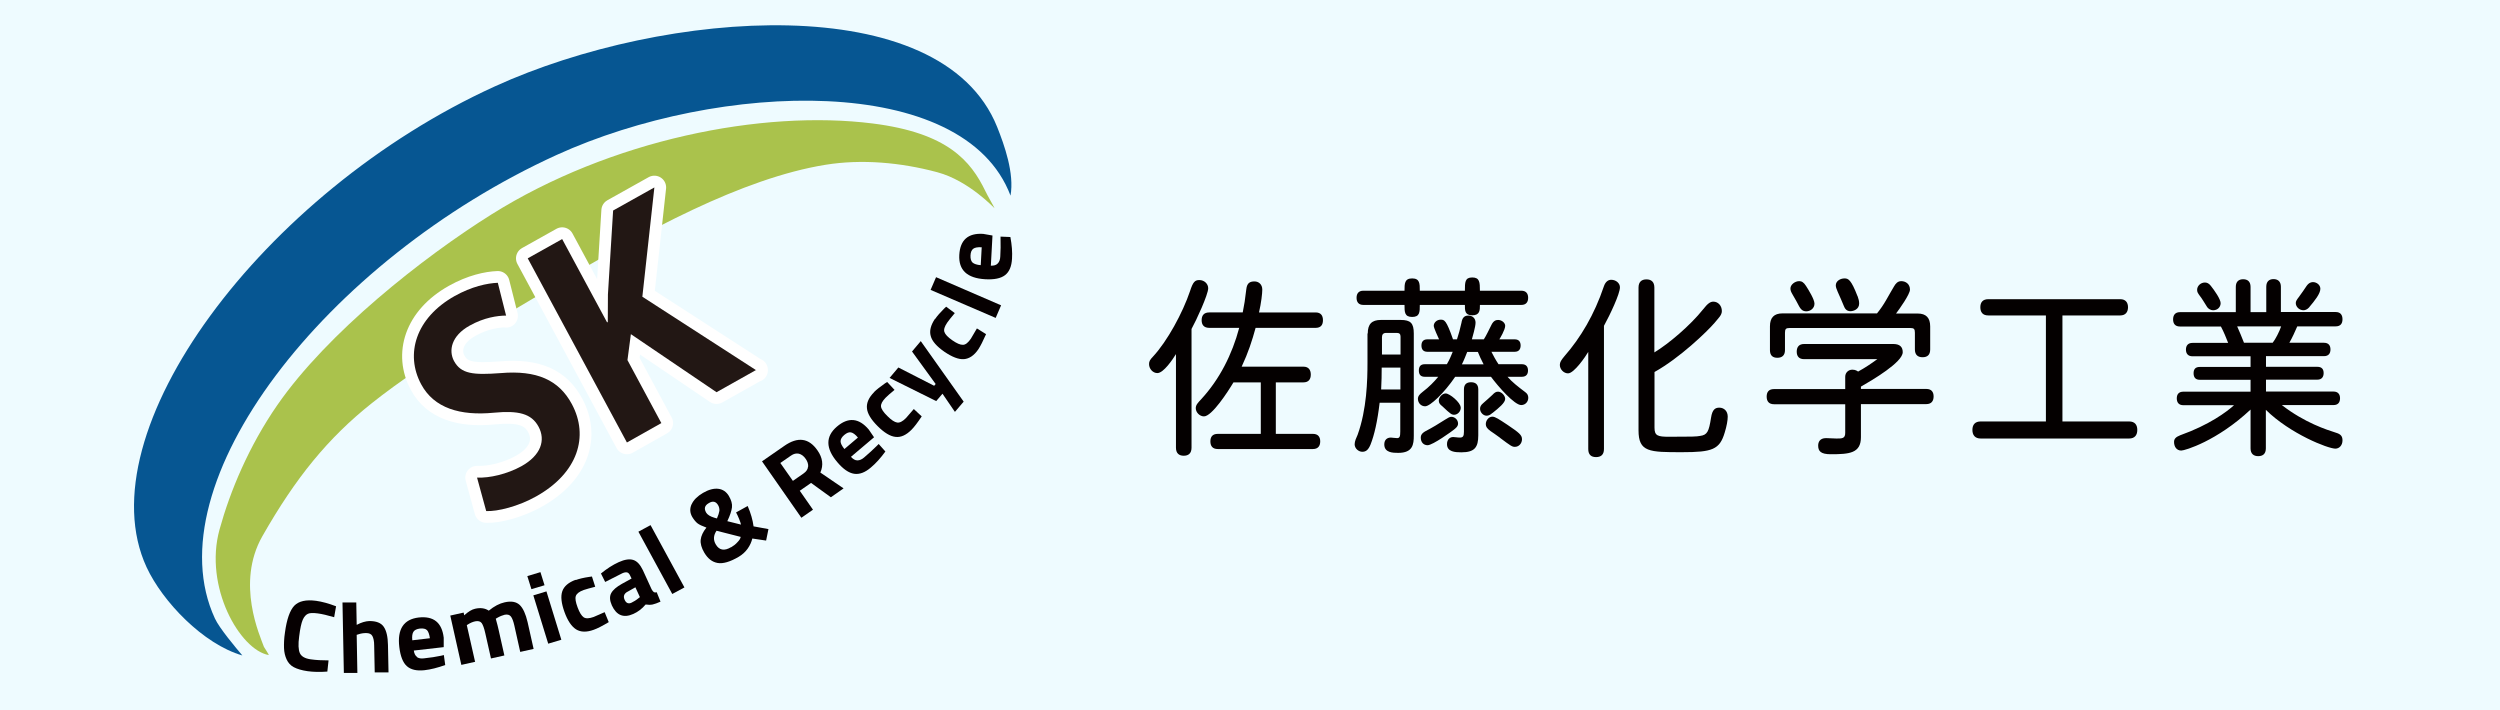 <?xml version="1.0" encoding="UTF-8"?><svg id="_レイヤー_1" xmlns="http://www.w3.org/2000/svg" width="183" height="52" viewBox="0 0 183 52"><defs><style>.cls-1{fill:#065692;}.cls-2{fill:#aac24c;}.cls-3{fill:#221714;}.cls-4{fill:#060001;}.cls-5{fill:none;stroke:#fff;stroke-linejoin:round;stroke-width:1.72px;}.cls-6{fill:#eefbff;}.cls-7{fill:#040000;}</style></defs><rect class="cls-6" width="183" height="52"/><path class="cls-7" d="M86.08,25.92c-.23.38-.91,1.39-1.36,1.39-.33,0-.61-.31-.61-.66,0-.2.07-.32.3-.56,1.03-1.11,2.16-3.18,2.7-4.78.22-.69.37-.81.68-.81.37,0,.65.28.65.6,0,.46-.87,2.35-1.22,2.98v8.69c0,.42-.23.59-.57.59s-.57-.17-.57-.59v-6.85ZM90.97,22.86c.1-.48.18-.98.26-1.69.05-.46.27-.57.6-.57.3,0,.57.21.57.6,0,.28-.08.98-.24,1.67h4.14c.38,0,.54.22.54.57s-.16.56-.54.56h-4.39c-.26.95-.53,1.79-1.02,2.84h4.52c.38,0,.54.24.54.58s-.16.57-.54.57h-2.02v3.77h2.72c.37,0,.53.22.53.55s-.16.56-.53.56h-6.97c-.38,0-.54-.22-.54-.56s.16-.55.54-.55h3.15v-3.77h-2c-.41.69-1.58,2.49-2.16,2.49-.31,0-.6-.29-.6-.6,0-.24.15-.39.41-.67,1.34-1.46,2.25-3.26,2.77-5.21h-2.19c-.39,0-.56-.22-.56-.56s.16-.57.56-.57h2.44Z"/><path class="cls-7" d="M100.12,24.41c0-.69.3-.99.96-.99h1.45c.73,0,.96.24.96.99v7.48c0,.64-.07,1.26-1.14,1.26-.39,0-1.02-.01-1.02-.62,0-.32.19-.5.48-.5.12,0,.29.04.46.04.19,0,.23-.13.23-.49v-2.1h-1.51c-.16,1.36-.39,2.37-.67,3.07-.16.38-.33.52-.6.52s-.56-.24-.56-.55c0-.22.12-.48.22-.7.67-1.86.72-3.98.72-5.28v-2.13ZM107.23,21.28c0-.62,0-.97.54-.97s.56.35.56.97h3.03c.35,0,.5.21.5.52s-.15.52-.5.52h-3.03c0,.38,0,.76-.56.76s-.54-.38-.54-.76h-3.3c0,.52,0,.88-.56.88s-.56-.36-.56-.88h-3.01c-.35,0-.5-.21-.5-.52s.15-.52.5-.52h3.01c0-.52,0-.9.56-.9s.56.38.56.9h3.3ZM101.14,26.91c0,.39-.01,1.15-.04,1.6h1.41v-1.6h-1.37ZM102.52,25.96v-1.32c0-.18-.08-.27-.26-.27h-.8c-.2,0-.3.11-.3.31v1.27h1.36ZM108.61,24.85c.19-.29.38-.71.57-1.08.14-.28.31-.35.48-.35.27,0,.52.21.52.43,0,.29-.39.94-.43.99h1.13c.3,0,.43.18.43.45,0,.28-.14.46-.43.46h-1.71c.11.22.33.63.52.91h1.71c.31,0,.45.18.45.46s-.14.46-.45.46h-1.05c.34.39.75.71,1.28,1.11.16.11.24.24.24.43,0,.27-.2.53-.52.53-.49,0-1.67-1.34-2.21-2.07h-2.62c-.81,1.19-1.83,2.16-2.2,2.16-.3,0-.53-.24-.53-.56,0-.17.11-.31.34-.49.48-.36.87-.77,1.15-1.11h-.99c-.31,0-.43-.18-.43-.46s.12-.46.43-.46h1.62c.22-.36.35-.73.43-.91h-1.86c-.3,0-.43-.18-.43-.46s.14-.45.43-.45h.86c-.07-.15-.39-.84-.39-.99,0-.24.23-.45.5-.45s.41,0,.91,1.44h.29c.11-.32.24-.8.33-1.22.05-.32.18-.52.5-.52s.53.21.53.52-.23,1.06-.27,1.22h.9ZM104,32.04c0-.14.04-.31.35-.48.43-.22,1-.56,1.43-.84.22-.14.34-.21.46-.21.24,0,.49.21.49.5,0,.21-.19.35-.33.46-.08.07-1.52,1.12-1.9,1.12-.29,0-.5-.21-.5-.56ZM106.93,29.83c0,.32-.26.53-.48.53-.18,0-.26-.04-.87-.62-.18-.14-.26-.24-.26-.42,0-.24.26-.52.5-.52.3,0,1.1.67,1.1,1.02ZM107.16,28.51c0-.38.2-.53.52-.53s.53.15.53.53v3.35c0,.88-.26,1.25-1.24,1.25-.45,0-1.05-.03-1.05-.6,0-.35.22-.52.45-.52.16,0,.29.04.49.04.23,0,.3-.1.3-.42v-3.1ZM107.4,25.76c-.1.25-.24.62-.39.91h1.59c-.15-.28-.37-.76-.42-.91h-.77ZM109.24,30.23c-.14.13-.27.2-.42.2-.27,0-.48-.27-.48-.5,0-.15.05-.27.23-.42.27-.24.45-.39.67-.6.16-.17.26-.24.42-.24.24,0,.52.28.52.53,0,.28-.46.66-.94,1.04ZM109.81,32.05c-.33-.25-.5-.35-.71-.5-.24-.18-.34-.31-.34-.5,0-.28.22-.55.48-.55.22,0,.5.2,1.11.6.84.57,1.06.74,1.06,1.05s-.23.56-.52.56c-.2,0-.29-.06-1.09-.66Z"/><path class="cls-7" d="M116.26,25.76c-.18.31-1.03,1.57-1.48,1.57-.31,0-.6-.29-.6-.62,0-.2.1-.35.34-.64,1.19-1.36,2.19-3.05,2.88-5.1.12-.36.33-.49.54-.49.35,0,.64.25.64.55,0,.48-.73,2.02-1.17,2.82v9.02c0,.42-.23.59-.58.59s-.57-.17-.57-.59v-7.1ZM121.11,25.79c1.05-.64,2.61-1.96,3.56-3.15.33-.42.52-.56.75-.56.33,0,.62.28.62.69,0,.31-.26.52-.54.87-.54.63-2.54,2.56-4.39,3.59v4.08c0,.59.24.66,1.06.66,1.72,0,2.01-.01,2.27-.06.54-.07.65-.32.81-1.34.09-.6.31-.73.6-.73.35,0,.62.25.62.66,0,.28-.08.71-.22,1.16-.37,1.25-.91,1.44-3.12,1.44-2.4,0-3.19,0-3.19-1.6v-10.45c0-.42.23-.6.58-.6s.58.18.58.6v4.75Z"/><path class="cls-7" d="M136.22,29.59v2.41c0,1.18-.84,1.25-2.21,1.25-.72,0-.92-.22-.92-.63,0-.25.11-.55.58-.55.12,0,.64.03.76.03.41,0,.64,0,.64-.41v-2.1h-5.21c-.38,0-.54-.22-.54-.56s.16-.55.54-.55h5.21v-.9c0-.31.24-.52.52-.52.24,0,.37.1.42.14.53-.29.94-.57,1.41-.91h-5.36c-.38,0-.54-.22-.54-.55s.16-.56.54-.56h6.53c.48,0,.69.22.69.6,0,.73-2.2,2.03-3.06,2.52v.17h4.79c.37,0,.53.22.53.55s-.16.56-.53.56h-4.79ZM137.39,22.95c.26-.32.48-.64.69-1.01.23-.38.38-.69.56-.97.12-.21.27-.39.53-.39.34,0,.64.22.64.62,0,.34-.77,1.42-1.02,1.75h1.58c.62,0,.92.31.92.95v1.68c0,.41-.22.57-.56.57s-.56-.17-.56-.57v-1.22c0-.28-.07-.35-.34-.35h-8.83c-.27,0-.34.07-.34.35v1.27c0,.39-.22.56-.56.56s-.54-.17-.54-.56v-1.74c0-.64.3-.95.92-.95h6.9ZM132.23,22.79c-.3,0-.43-.18-.53-.36-.14-.27-.26-.49-.46-.83-.15-.25-.18-.35-.18-.49,0-.27.33-.53.64-.53.18,0,.33.08.5.35.2.31.62.99.62,1.3,0,.34-.3.56-.6.56ZM135.98,21.69c.07.2.11.35.11.53,0,.42-.41.56-.64.56-.29,0-.41-.2-.48-.38-.12-.28-.29-.7-.45-1.04-.1-.22-.14-.36-.14-.48.01-.32.34-.5.64-.5.27,0,.48.08.95,1.3Z"/><path class="cls-7" d="M150.97,23.09v7.76h4.88c.42,0,.6.25.6.62s-.18.63-.6.63h-10.86c-.42,0-.61-.25-.61-.63s.19-.62.61-.62h4.77v-7.76h-4.22c-.41,0-.58-.24-.58-.6s.18-.59.58-.59h9.66c.39,0,.57.24.57.59s-.18.6-.57.6h-4.21Z"/><path class="cls-7" d="M166.98,22.84h3.99c.35,0,.5.21.5.53s-.15.52-.5.52h-2.81c-.15.35-.37.84-.58,1.2h2.53c.34,0,.48.2.48.49s-.14.49-.48.49h-4.24v.78h3.76c.33,0,.46.18.46.46s-.14.48-.46.48h-3.76v.87h4.94c.33,0,.48.2.48.49,0,.31-.15.5-.48.5h-3.78c1.68,1.3,3.29,1.81,3.98,2.03.37.11.46.29.46.56,0,.35-.23.6-.52.6-.54,0-3.3-1.08-5.09-2.84v2.82c0,.41-.23.57-.56.57s-.56-.17-.56-.57v-2.84c-2.46,2.31-4.82,3-5.07,3-.35,0-.53-.29-.53-.63,0-.22.12-.36.45-.49,2.13-.76,3.4-1.71,3.94-2.2h-3.71c-.33,0-.48-.2-.48-.5s.15-.49.48-.49h4.92v-.87h-3.72c-.31,0-.45-.18-.45-.48s.14-.46.45-.46h3.72v-.78h-4.25c-.33,0-.48-.2-.48-.49s.15-.49.48-.49h2.61c-.12-.32-.34-.85-.53-1.2h-3c-.35,0-.5-.21-.5-.52s.15-.53.5-.53h4.09v-1.85c0-.39.22-.56.54-.56s.54.17.54.56v1.85h1.15v-1.86c0-.39.22-.56.53-.56s.54.17.54.56v1.86ZM161.83,20.92c.27.34.72.98.72,1.27s-.23.52-.54.52c-.24,0-.39-.15-.45-.24-.14-.22-.42-.69-.53-.81-.16-.22-.2-.29-.2-.45,0-.28.26-.53.57-.53.15,0,.29.06.43.24ZM163.76,23.89c.16.34.35.83.5,1.2h2.1c.2-.25.49-.81.62-1.2h-3.23ZM169.04,22.49c-.16.17-.3.22-.43.22-.29,0-.56-.24-.56-.53,0-.13.08-.25.22-.43.26-.35.37-.52.58-.83.18-.25.37-.27.46-.27.26,0,.54.2.54.49,0,.36-.42.88-.81,1.34Z"/><path class="cls-2" d="M72.13,13.99c.15.32.64,1.16.67,1.25,0,.02-1.87-2.01-4.18-2.63-2.71-.73-5.57-.97-8.18-.55-6.08.98-13.3,4.88-19.75,8.79-4.4,2.66-9.41,5.44-13.47,8.66-3.21,2.55-5.58,5.46-8.02,9.75-1.95,3.44-.16,7.3.12,8.09,0,.01.4.61.35.6-2.1-.37-4.76-4.99-3.6-9.19.78-2.83,2.15-6.1,4.23-9.11,3.68-5.31,10.66-10.81,15.67-13.95,8.74-5.49,19.84-7.68,27.92-6.66,5.48.69,7.17,2.74,8.24,4.95Z"/><path class="cls-1" d="M72.99,9.29C68.89-.9,48.65.66,36.23,6.32,19.23,14.06,6.16,31.63,10.73,41.52c1.17,2.52,4.14,5.63,7.01,6.46-.48-.57-1.68-1.99-2.01-2.71-4.56-9.86,8.07-26.21,25.02-33.93,11.97-5.45,29.82-6.03,33.22,2.98.29-1.63-.45-3.7-.98-5.03Z"/><path class="cls-4" d="M23.96,49.16c-.54.04-1.03.03-1.45-.03-.42-.06-.75-.16-1-.29s-.42-.33-.53-.57c-.11-.24-.18-.52-.19-.83-.01-.31,0-.7.07-1.15.13-.96.36-1.61.68-1.95.33-.34.86-.46,1.6-.36.43.06.91.19,1.46.4l-.14.8c-.48-.14-.89-.24-1.21-.28s-.56-.04-.71.03c-.15.07-.28.21-.38.44-.1.23-.19.63-.26,1.21-.08.58-.06.98.05,1.23.11.24.37.39.78.45.41.06.85.08,1.32.08l-.09.83Z"/><path class="cls-4" d="M26.18,49.26h-1.01s-.1-5.16-.1-5.16h1.01s.03,1.64.03,1.64c.34-.18.65-.27.93-.28.5,0,.85.13,1.05.42.2.29.3.74.31,1.34l.04,2h-1.01s-.04-1.97-.04-1.97c0-.31-.05-.54-.13-.69-.08-.15-.23-.22-.46-.22-.2,0-.39.03-.59.1l-.1.03.05,2.78Z"/><path class="cls-4" d="M30.52,48.1c.13.09.3.12.52.09.46-.05.88-.11,1.24-.19l.21-.05.1.73c-.56.2-1.07.33-1.53.38-.56.06-.99-.04-1.28-.3s-.47-.73-.55-1.39c-.16-1.32.32-2.04,1.42-2.17,1.09-.12,1.7.37,1.83,1.48v.69s-2.19.25-2.19.25c.03.22.11.38.24.47ZM31.47,46.73c-.04-.29-.11-.49-.21-.6-.11-.11-.28-.14-.52-.12-.24.03-.4.11-.48.24-.08.13-.11.34-.08.62l1.29-.15Z"/><path class="cls-4" d="M34.75,48.45l-.98.22-.81-3.61.98-.22.04.2c.3-.27.56-.43.8-.48.4-.09.73-.04,1,.14.4-.33.79-.53,1.16-.61.49-.11.85-.04,1.1.19.25.24.44.66.58,1.26l.44,1.96-.98.22-.43-1.93c-.07-.31-.15-.53-.25-.66-.1-.13-.26-.17-.46-.13-.16.04-.34.11-.55.23l-.1.06c.1.36.17.63.21.82l.42,1.87-.98.22-.42-1.86c-.08-.36-.17-.6-.26-.73-.1-.13-.25-.17-.47-.13-.19.04-.37.12-.54.23l-.08.05.61,2.7Z"/><path class="cls-4" d="M38.9,43.13l-.3-.96.96-.29.3.96-.97.29ZM40.13,47.12l-1.09-3.54.96-.29,1.09,3.54-.97.29Z"/><path class="cls-4" d="M42.14,42.46c.25-.09.57-.17.98-.23l.21-.03.24.75c-.39.1-.67.18-.85.24-.33.12-.51.27-.57.44-.06.18-.01.45.13.83.14.38.29.62.45.73.16.1.4.09.73-.03l.8-.35.3.73c-.47.28-.84.47-1.1.56-.52.19-.95.18-1.29-.03-.33-.21-.62-.63-.85-1.27-.23-.64-.29-1.14-.16-1.52.13-.37.46-.65.98-.84Z"/><path class="cls-4" d="M47.06,41.74l.64,1.4c.06.1.11.17.16.2.05.03.12.04.21.01l.28.69c-.23.11-.43.17-.58.21-.15.03-.32.03-.51,0-.26.31-.56.54-.9.69-.71.32-1.23.11-1.57-.62-.16-.36-.18-.66-.05-.9.13-.24.39-.46.78-.68l.71-.39-.1-.21c-.06-.14-.14-.22-.23-.24-.09-.02-.2,0-.34.06l-1.26.64-.31-.62c.43-.35.86-.63,1.3-.83.44-.2.8-.25,1.07-.16.28.09.5.34.69.73ZM45.92,43.32c-.24.14-.31.33-.2.58.11.25.28.32.5.22.17-.08.35-.19.53-.34l.09-.07-.33-.72-.6.34Z"/><path class="cls-4" d="M49.21,43.48l-2.48-4.56.89-.48,2.48,4.56-.89.48Z"/><path class="cls-4" d="M50.63,36.91c.14-.31.42-.59.83-.83.41-.24.79-.34,1.12-.3.33.04.59.22.77.52.18.31.26.58.23.84-.03.25-.14.59-.34,1.01l1,.25c-.01-.08-.06-.22-.14-.42-.08-.2-.16-.36-.22-.47l.85-.47c.23.53.37,1.03.43,1.49l1.09.2-.17.84-1.01-.15c-.06.25-.17.5-.34.74-.17.24-.39.44-.66.6-.63.37-1.15.52-1.54.45-.4-.07-.72-.32-.98-.76-.2-.34-.29-.66-.26-.94.03-.28.17-.58.42-.89-.3-.11-.52-.21-.65-.31s-.26-.26-.39-.47c-.17-.3-.19-.6-.05-.92ZM51.68,37.51c.1.17.31.3.62.39l.18.05c.1-.23.16-.42.18-.56.01-.14-.02-.29-.1-.42-.16-.27-.39-.32-.68-.14-.3.17-.36.4-.19.69ZM53.52,40.06c.17-.1.33-.22.46-.37.14-.14.22-.27.24-.39l-1.77-.45c-.23.34-.25.68-.05,1.01.25.42.62.49,1.12.19Z"/><path class="cls-4" d="M58.54,35.92l.97,1.39-.85.59-2.88-4.13,1.63-1.13c.99-.69,1.8-.58,2.43.33.38.54.45,1.08.21,1.62l1.7,1.16-.93.65-1.45-1.05-.82.57ZM59.16,34.16c.01-.19-.05-.39-.19-.58-.14-.2-.3-.32-.49-.37-.19-.04-.38,0-.58.14l-.78.54.92,1.31.79-.55c.2-.14.31-.31.32-.5Z"/><path class="cls-4" d="M62.77,33.7c.15,0,.32-.07.48-.21.35-.3.66-.58.92-.84l.15-.15.49.55c-.35.48-.7.87-1.06,1.17-.43.37-.84.52-1.23.46-.39-.06-.8-.34-1.23-.85-.86-1.01-.87-1.88-.03-2.6.83-.71,1.61-.64,2.33.21l.39.57-1.69,1.43c.15.17.31.26.46.26ZM62.8,32.03c-.19-.23-.36-.35-.51-.38-.15-.03-.31.04-.49.19-.18.15-.27.31-.27.46,0,.16.1.34.28.57l.99-.84Z"/><path class="cls-4" d="M63.98,28.7c.18-.18.45-.39.79-.63l.17-.11.54.58c-.31.25-.53.45-.66.58-.24.25-.35.46-.33.64.02.18.18.42.47.7.29.29.52.44.71.47.19.03.4-.08.65-.33l.57-.66.58.54c-.3.45-.55.78-.75.98-.39.39-.78.57-1.17.52-.39-.04-.83-.31-1.31-.79-.48-.48-.75-.92-.78-1.31-.04-.39.14-.79.53-1.18Z"/><path class="cls-4" d="M65.12,27.66l.64-.76,2.62,1.34.11-.13-1.73-2.38.64-.76,3.14,4.43-.64.75-.91-1.33-.46.54-3.42-1.7Z"/><path class="cls-4" d="M68.45,23.35c.15-.22.37-.47.66-.76l.15-.14.63.47c-.26.3-.44.54-.55.69-.2.29-.27.52-.21.69.06.18.25.38.58.61.33.23.59.34.78.33.19,0,.38-.16.58-.45l.44-.75.67.42c-.22.5-.41.87-.56,1.1-.31.46-.67.7-1.06.73-.39.03-.87-.16-1.43-.54-.56-.39-.9-.77-1-1.15-.11-.38,0-.8.31-1.26Z"/><path class="cls-4" d="M72.88,23.27l-4.76-2.05.4-.93,4.76,2.06-.4.93Z"/><path class="cls-4" d="M73.04,19.28c.11-.11.17-.28.18-.5.03-.47.03-.88.02-1.25v-.21s.72.03.72.03c.11.59.15,1.11.12,1.58-.03.57-.2.97-.51,1.21-.31.24-.8.34-1.46.3-1.32-.08-1.95-.67-1.89-1.78.06-1.09.64-1.61,1.75-1.54l.68.12-.12,2.21c.23,0,.39-.04.5-.16ZM71.86,18.1c-.29-.02-.5.02-.62.11-.12.09-.19.25-.2.49-.01.24.04.41.15.52.12.1.32.17.6.19l.07-1.3Z"/><path class="cls-5" d="M37.03,23.1c-.6.01-1.58.13-2.66.74-1.34.75-1.54,1.82-1.14,2.58.52.96,1.41,1.04,3.43.89,2.63-.22,4.25.5,5.2,2.27,1.26,2.35.46,5.04-2.62,6.76-1.3.73-2.83,1.11-3.65,1.07l-.67-2.45c.91.04,2.19-.25,3.26-.84,1.41-.79,1.78-1.89,1.24-2.89-.52-.96-1.47-1.19-3.27-1.02-2.46.24-4.38-.33-5.32-2.08-1.19-2.21-.4-4.86,2.45-6.46,1.25-.7,2.38-.94,3.16-.97l.61,2.42Z"/><path class="cls-5" d="M55.35,27.08l-2.9,1.63-6.27-4.25-.25,1.9,2.48,4.61-2.52,1.42-7.26-13.48,2.52-1.41,3.29,6.1.05-.03c0-.68,0-1.35.01-2.01l.38-6.15,3.02-1.69-.88,8,8.33,5.38Z"/><path class="cls-3" d="M37.03,23.1c-.6.01-1.58.13-2.66.74-1.34.75-1.54,1.82-1.14,2.58.52.96,1.41,1.04,3.43.89,2.63-.22,4.25.5,5.2,2.27,1.26,2.35.46,5.04-2.62,6.76-1.3.73-2.83,1.11-3.65,1.07l-.67-2.45c.91.04,2.19-.25,3.26-.84,1.41-.79,1.78-1.89,1.24-2.89-.52-.96-1.47-1.19-3.27-1.02-2.46.24-4.38-.33-5.32-2.08-1.19-2.21-.4-4.86,2.45-6.46,1.25-.7,2.38-.94,3.16-.97l.61,2.42Z"/><path class="cls-3" d="M55.35,27.08l-2.9,1.63-6.27-4.25-.25,1.9,2.48,4.61-2.52,1.42-7.26-13.48,2.52-1.41,3.29,6.1.05-.03c0-.68,0-1.35.01-2.01l.38-6.15,3.02-1.69-.88,8,8.33,5.38Z"/></svg>